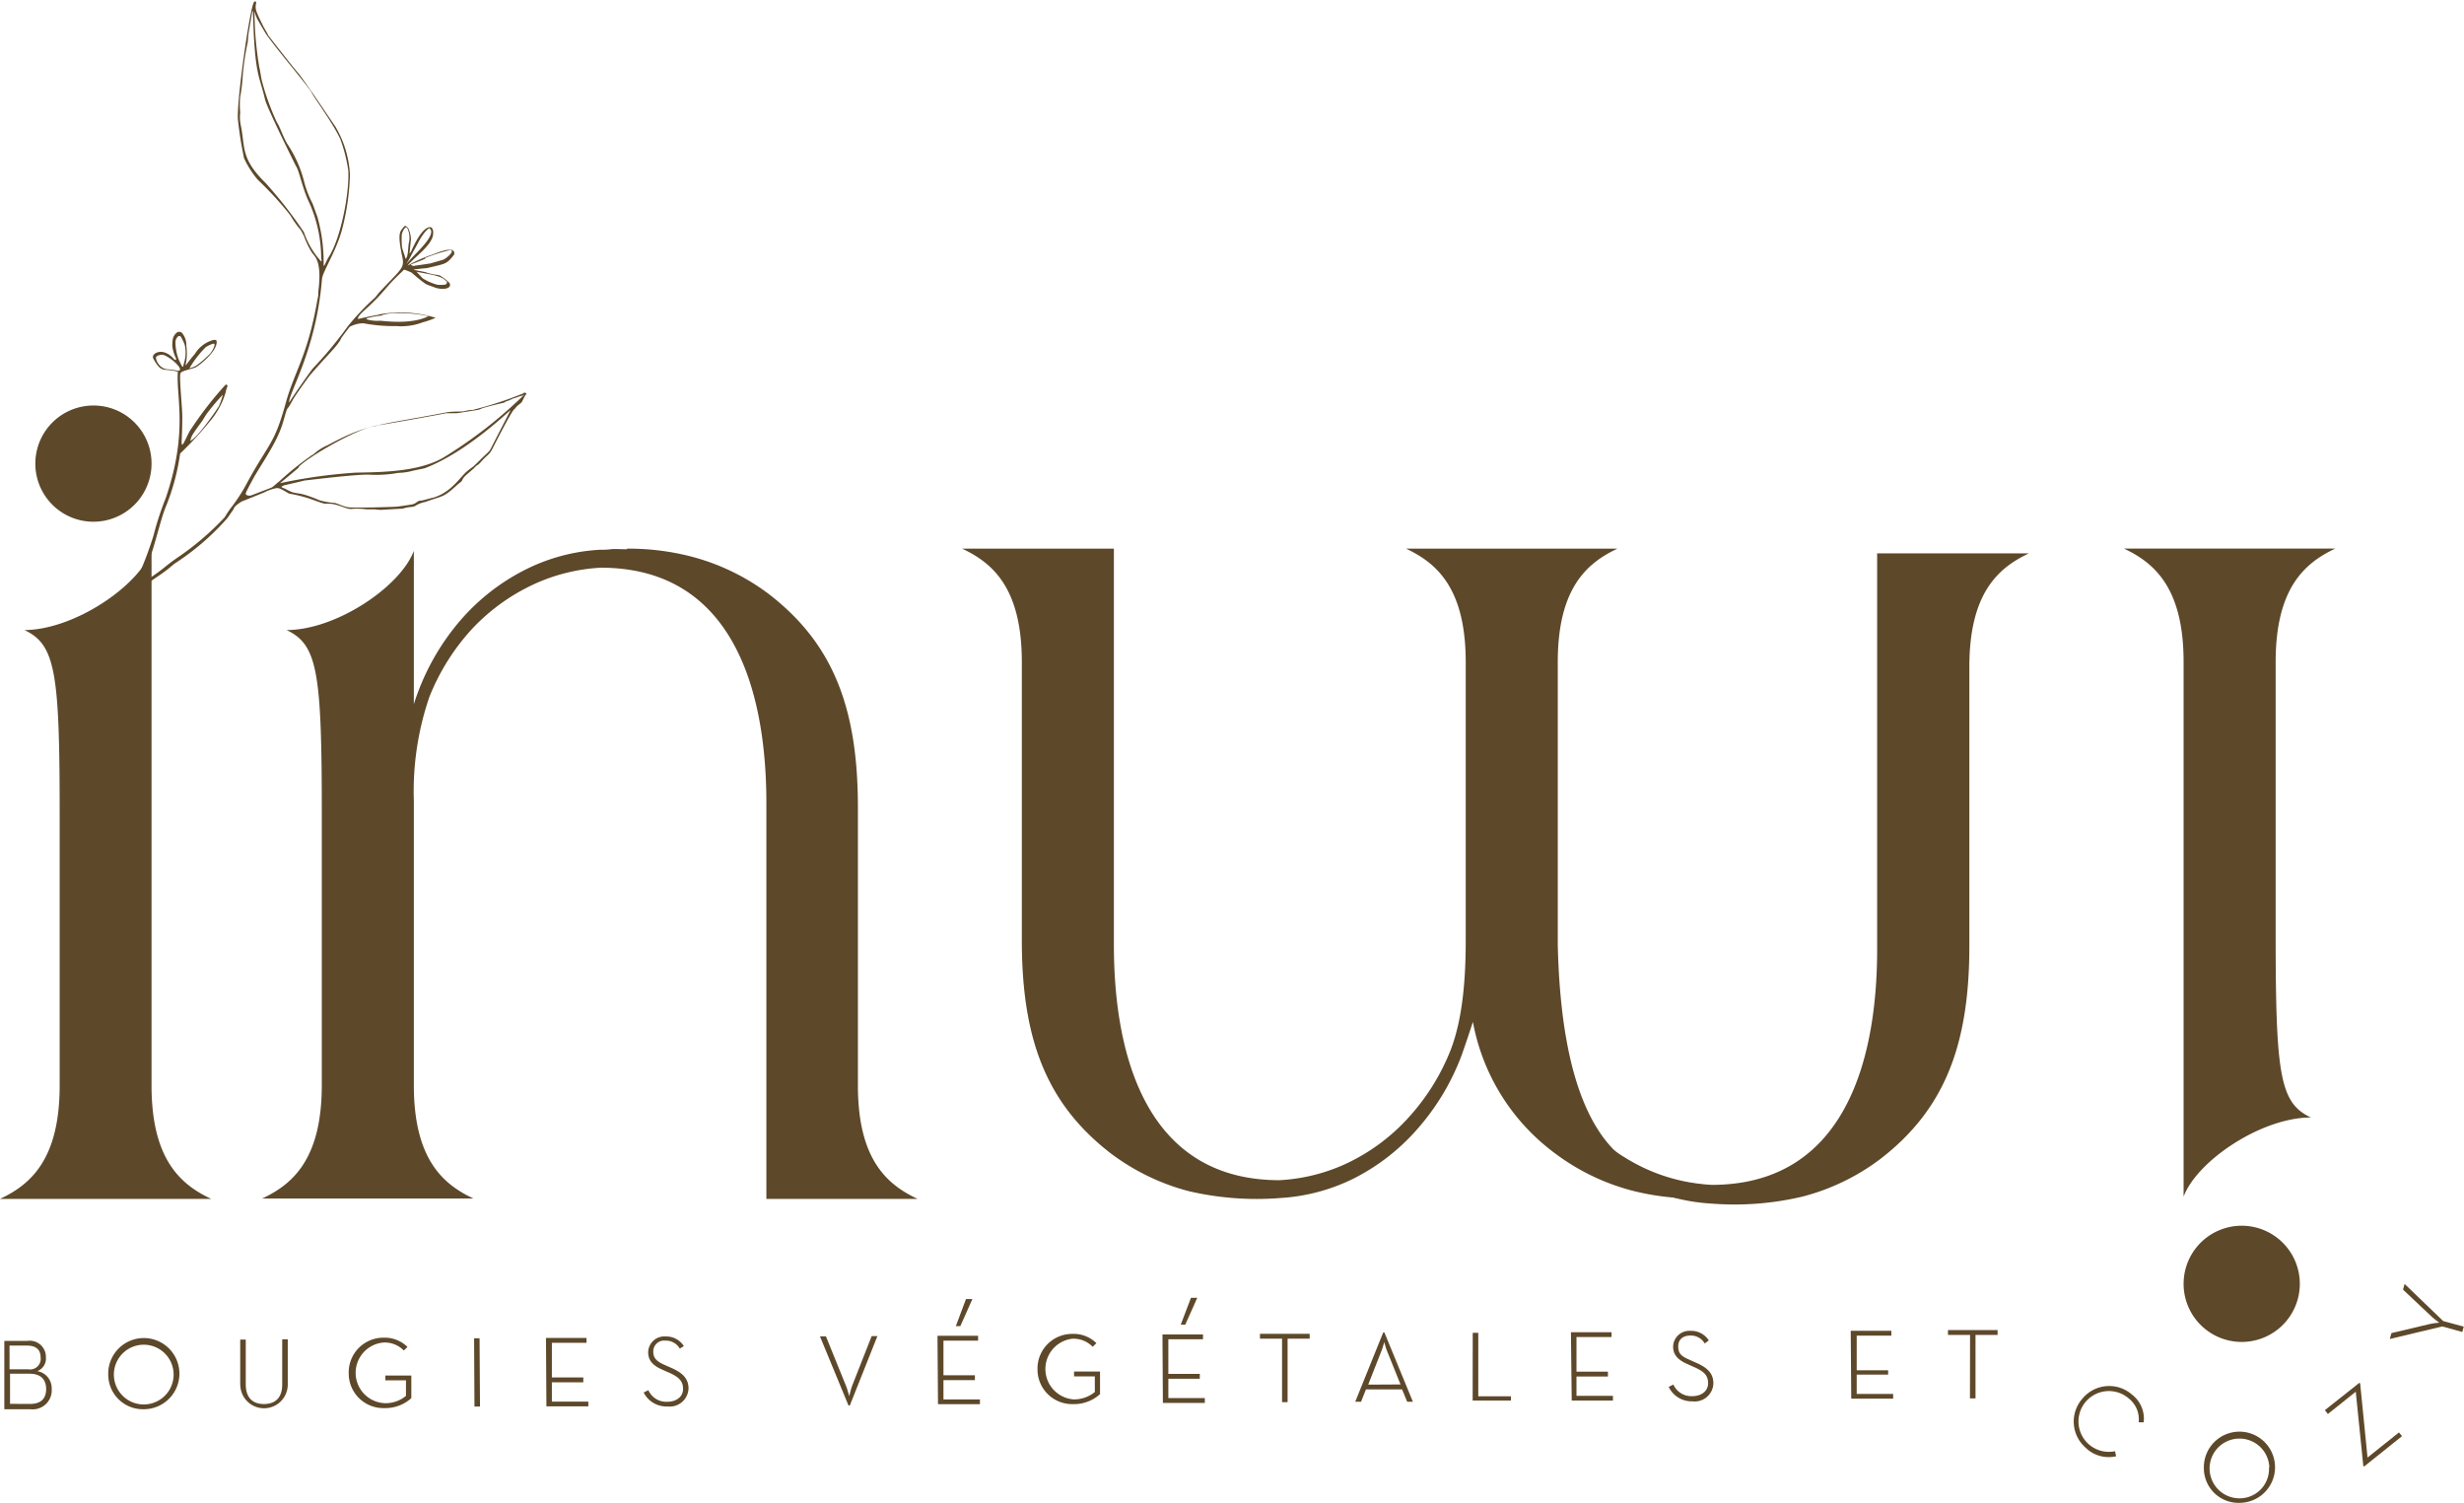 <svg id="Calque_1" data-name="Calque 1" xmlns="http://www.w3.org/2000/svg" xmlns:xlink="http://www.w3.org/1999/xlink" viewBox="0 0 284.54 173.59"><defs><style>.cls-1{fill:none;}.cls-2{clip-path:url(#clip-path);}.cls-3{fill:#5d482a;}.cls-4{fill:#1d1d1b;}</style><clipPath id="clip-path" transform="translate(-82.5 -23.26)"><rect class="cls-1" x="-14.07" y="-133.39" width="516.18" height="516.18"/></clipPath></defs><g class="cls-2"><path class="cls-3" d="M100,98.79v49.83c0,8.47,3.31,11.42,6.89,13.09H82.5c3.58-1.67,6.89-4.62,6.89-13.09V117.16c0-16.28-.49-19.46-4.07-21.14C91,96,98.47,91,100,86.88Zm0-22a6.71,6.71,0,1,1-6.7-6.7,6.7,6.7,0,0,1,6.7,6.7" transform="translate(-82.5 -23.26)"/><path class="cls-3" d="M334.66,149.53V99.71c0-8.48-3.31-11.42-6.89-13.1h24.41c-3.58,1.68-6.89,4.62-6.89,13.1v31.46c0,16.28.49,19.46,4.07,21.14-5.72,0-13.15,5-14.7,9.14Zm0,22a6.71,6.71,0,1,1,6.7,6.7,6.71,6.71,0,0,1-6.7-6.7" transform="translate(-82.5 -23.26)"/><path class="cls-3" d="M154.9,86.62a28.88,28.88,0,0,1,7.42.91,25.59,25.59,0,0,1,9,4.36c7.4,5.72,10.25,13.15,10.25,24.6v32.13c0,8.47,3.31,11.42,6.89,13.09H171V116c0-13.27-4-27.18-19.12-27.18a21.12,21.12,0,0,0-7.75,1.92A23,23,0,0,0,136.91,96a25.62,25.62,0,0,0-4.83,7.75,33.6,33.6,0,0,0-1.79,11.95v32.88c0,8.47,3.31,11.42,6.89,13.09H112.77c3.58-1.67,6.89-4.62,6.89-13.09V117.16c0-16.29-.49-19.46-4.07-21.14,5.72,0,13.15-5,14.7-9.15v17.71c.13-.43.28-.86.45-1.31a27.35,27.35,0,0,1,4.91-8.35A24.35,24.35,0,0,1,143.26,89a21.74,21.74,0,0,1,8.47-2.25c.38,0,.81,0,1.26-.06s1.22,0,1.91,0Z" transform="translate(-82.5 -23.26)"/><path class="cls-4" d="M282,160.77" transform="translate(-82.5 -23.26)"/><path class="cls-3" d="M271.7,158.16c-4.42-2.3-8.91-8.55-9.31-25.79V99.72c0-8.48,3.31-11.42,6.89-13.1H244.87c3.58,1.68,6.89,4.62,6.89,13.1v32.13c0,4.41-.34,9.05-1.75,12.69a25.38,25.38,0,0,1-4.83,7.75,22.68,22.68,0,0,1-7.18,5.33,20.92,20.92,0,0,1-7.75,1.93c-15.11,0-19.12-13.91-19.12-27.19V86.62H193.61c3.58,1.68,6.89,4.62,6.89,13.1v32.12c0,11.45,2.85,18.88,10.25,24.6a25.79,25.79,0,0,0,9,4.37,34.45,34.45,0,0,0,10.59.8,22,22,0,0,0,8.48-2.25,24.35,24.35,0,0,0,7.6-6,27.35,27.35,0,0,0,4.91-8.35c.43-1.23.85-2.48,1.26-3.74a24.33,24.33,0,0,0,9.4,15.12,25.62,25.62,0,0,0,9,4.37,29.27,29.27,0,0,0,7.42.9h0c.69,0,1.33,0,1.91,0l.69,0c1.21-.05,3.16-.53,3.18-.88C284.26,160.06,276.51,160.65,271.7,158.16Z" transform="translate(-82.5 -23.26)"/><path class="cls-3" d="M299.27,87.16V132.9c0,13.28-4,27.19-19.11,27.19a21,21,0,0,1-7.76-1.93,22.68,22.68,0,0,1-7.18-5.33,25.39,25.39,0,0,1-4.82-7.75c-.09-.22-.16-.45-.24-.68-.37.39-.74.78-1.12,1.15v0A27.55,27.55,0,0,0,264,154a24.38,24.38,0,0,0,7.61,6,22,22,0,0,0,8.48,2.25,34.09,34.09,0,0,0,10.58-.81,25.51,25.51,0,0,0,9-4.36c7.4-5.72,10.25-13.15,10.25-24.6V100.26c0-8.48,3.31-11.42,6.89-13.1Z" transform="translate(-82.5 -23.26)"/></g><path class="cls-3" d="M97.22,92.2c1.28-.84-.27.2,3.84-2.61,1-.69,1.19-.93,1.63-1.26a29.67,29.67,0,0,0,3-2.23,28.59,28.59,0,0,0,3.06-3c.82-1.17.76-1.09.76-1.12,0-.24.88-.82,1-.85s2.48-1,2.49-1a5,5,0,0,1,1.31-.48c.45-.1.74.14,1.57.61a17.08,17.08,0,0,1,2.45.61s1.27.47,1.55.53.68,0,1.05.07c.95.16,1.73.67,2.27.55a9.08,9.08,0,0,1,1.65.06c.31,0,.62,0,.94,0a5.72,5.72,0,0,0,.69.06S128.84,82,129,82c.77-.27,1.22-.12,1.52-.36a3.22,3.22,0,0,1,1.08-.41c2.15-.79,2-.42,3.73-2,.31-.27.46-.33.52-.47.19-.46.51-.66,1.36-1.4a2.27,2.27,0,0,1,.38-.36c.34-.2.46-.47,1.1-1.06a2.61,2.61,0,0,0,.7-.91s2.12-4.19,2.47-4.48a2.43,2.43,0,0,0,.26-.29c.12-.15.57-.48.62-.54s.35-.73.47-.87.09-.09.07-.15-.28-.16-.37,0a43.76,43.76,0,0,1-5.82,1.9,3.8,3.8,0,0,0-.88.12c-.29.12-1.46,0-2.3.19-8.06,1.54-9,1.3-13.55,3.75a6,6,0,0,0-1.59,1c-.06.08-.17.11-.26.17a36,36,0,0,0-3.74,3c-.94.76-.62.63-1.34.9l-1.92.74h0c-.24.08-.77,0-.6-.32,0-.06.49-1,.93-1.8,1.32-2.24,2.73-4.2,3.35-6.34.68-2.36.24-.87,1.12-2.57.19-.37,1.92-2.82,2.12-3,2.05-2.36,3-3.18,3.45-4.06,0-.1.93-1.27,1-1.38a3.52,3.52,0,0,1,1.56-.41,19.54,19.54,0,0,0,3.88.33,7,7,0,0,0,3-.44,9.57,9.57,0,0,0,1.49-.52,13.64,13.64,0,0,0-6.46-.4c-.48.15-.1,0-2.53.54,0-.34.6-.86.87-1.1,2.37-2.15,2.09-2.36,4.26-4.39.11-.11.15-.25.36-.17a6.88,6.88,0,0,1,.75.32,15.57,15.57,0,0,0,1.61,1.3c.35.16.71.27,1.07.41.68.26,2,.23,1.68-.51a4.79,4.79,0,0,0-1.12-.88c-.33-.12-.51-.05-1.25-.26-.13,0-.26-.09-.39-.12-.34-.09-.95-.18-1.29-.26-.55-.06,1.35-.2,1.49-.23,2.06-.5,2.18-.41,3-1.44a.4.4,0,0,0-.3-.67c-.45,0-.7,0-2.18.58a14.86,14.86,0,0,0-2.8,1.25c.52-.78,3-2.42,2.94-3.75a.86.86,0,0,0-.12-.56.3.3,0,0,0-.28-.13c-1,.11-2,2.5-2.14,2.8a2.9,2.9,0,0,0-.19.29s.16-1.6.17-1.76a3.65,3.65,0,0,0-.3-1.18c-.15-.2-.36-.4-.51-.2-.42.55-.81.58-.2,3.44.29,1.37-.07,1.38-2.63,4.12-.19.21-.35.45-.54.65a29,29,0,0,0-3.1,3.27,46.89,46.89,0,0,1-4,4.83c-.24.24-2.63,3.67-2.78,4-.19-.89,3.13-6,3.78-14.26.07-.87,1.76-3.38,2.39-6a27.78,27.78,0,0,0,.84-6.09,12.08,12.08,0,0,0-1.68-5.52c-.69-1-3.73-5.56-4.33-6.22-.38-.4-3.1-3.9-3.44-4.34,0-.09-.45-.8-.58-1.08-1-2-.9-1.94-.79-2.75-.09-.07-.19-.1-.25,0-.47.55-2,11.23-1.87,13.53a44,44,0,0,0,.71,4.5,10.91,10.91,0,0,0,1.59,2.5A39.31,39.31,0,0,1,115.93,48c.19.25.33.53.51.79.91,1.31.59.6,1.16,1.73a10.13,10.13,0,0,0,.91,1.89c.33.49,1.2.93.75,4.51,0,.28,0,.56-.09.87-1.15,6.66-2.63,8.22-3.69,12.07-1.3,4.71-1.89,4.5-4.36,9a19.49,19.49,0,0,1-2,3.11c-.55.75-.6,1-.81,1.17a32,32,0,0,1-4.9,4.23c-2.39,1.61-1.42,1.28-5.33,3.77,0-.25.77-1.3,1.2-2.15.93-1.88,1.54-5,2.28-7a25.57,25.57,0,0,0,1.74-6.35,40.78,40.78,0,0,0,3.36-3.63,9.43,9.43,0,0,0,1.51-2.37,10.24,10.24,0,0,0,.41-1.14c0-.17.2-.63.19-.69a.15.15,0,0,0-.27-.07,41,41,0,0,0-3.89,5c-.34.4-.9,1.87-1.06,1.87s0-.85,0-3.22c0-1.07-.36-4.47-.22-5,.08-.3,1.09-.45,1.74-.7.33-.13,2.54-1.84,2.45-3,0-.19-.23-.21-.41-.16a3.6,3.6,0,0,0-2.09,1.58c-1.88,2.22-.67,1.47-1-.91a2.23,2.23,0,0,0-.42-1.39.47.47,0,0,0-.74-.09c-.45.43-.43.78-.47,1.43a4.31,4.31,0,0,0,.44,1.5.37.37,0,0,1,0,.15c-.24.15-.33-.43-1.19-.79s-1.72.18-1.42.7c1,1.75,1.09,1,2.82,1.48-.23,2.91,1.23,6.86-1.4,14.59a34.27,34.27,0,0,0-1.41,4.32,42.4,42.4,0,0,1-1.62,4.36c-1.32,2.08-1.19,2.11-1.58,2.4A.82.82,0,0,1,97.22,92.2Zm19.76-15c1-1.13,6.66-4.37,8.62-4.68a3.56,3.56,0,0,0,.56-.15c.23,0,7-1.21,7.86-1.39.21,0,1,0,1.23,0l1.71-.27c1.92-.29-.35,0,3.66-.93.28-.07,0-.06.52-.23.21-.06.59-.27.69-.29.3-.07.58-.22.89-.28a.94.94,0,0,0,.35-.17,52.68,52.68,0,0,1-9.38,7.3c-2.79,1.61-6.9,1.68-10.09,1.73a60.29,60.29,0,0,0-8.77,1.22C114.92,79,116.82,77.42,117,77.25Zm-1.75,2.12c2.87-.64,2.29-.56,2.54-.58s6-.74,7.4-.66a14.41,14.41,0,0,0,3.31-.21,7,7,0,0,0,1.48-.19c.13-.06,1.41-.29,1.59-.35,4.81-1.81,9.73-6.61,9.91-6.71l-2.33,4.53c-.11.18-.11.21-.73.78-.43.4-.82.84-1.27,1.22-.25.2-.53.38-.77.6-.79.7-1.82,2.42-3.9,3-.11,0-1.21.33-1.32.32-.55,0-.47.39-1.29.48,0,0-.78.13-1.44.21-.5.06-5.16.17-5.71.08s-1.14-.4-1.54-.5a8.47,8.47,0,0,1-1.77-.31c-2.89-1.23-2.44-.48-3.83-1.26-.23-.13-.31-.11-.56-.27C115,79.4,115.14,79.39,115.23,79.37Zm11.4-19.68a5.68,5.68,0,0,1,1.86-.21,14.87,14.87,0,0,1,3.5.34c-2,1-5,.56-5.63.53a4.35,4.35,0,0,1-1.44-.14s-.07-.06-.14-.12A9.78,9.78,0,0,1,126.63,59.69Zm7.39-4c.22.29,0,.5-.2.5a3.73,3.73,0,0,1-.82,0,6.07,6.07,0,0,1-1.69-.74l-.7-.75C132.48,55,133.57,55.14,134,55.72Zm-2.42-2.59a20,20,0,0,1,2.86-.91c.7,0-.42,1-.83,1.13l-1.46.42c-.07,0-1.7.26-1.71.24a.43.43,0,0,1-.52-.13S131.31,53.29,131.6,53.13Zm-2.7-1.58a8.21,8.21,0,0,1,0-1.13c.09-.45.48-1.1.65-.7a2.54,2.54,0,0,1,.14,1.77c-.1,1.16-.1,1.38-.32,1.74a.71.71,0,0,1-.09-.17C129.19,52.55,128.93,52.08,128.9,51.55ZM130,52.72c.1-.19.75-1.34.86-1.58a7.25,7.25,0,0,1,.47-.75,3.16,3.16,0,0,1,.72-.78c1,.55-1.27,2.66-1.87,3.3C129,54.17,129.44,53.88,130,52.72ZM113.23,27.2c1.57,2.2,5,6.19,5.24,6.72s2.44,3.5,3.32,5.38a17.65,17.65,0,0,1,.93,3.67c.14,2.53-.84,7.74-2.24,9.94-.41.65-.43,1-.61,1.05a19.42,19.42,0,0,0-.71-5.63s-.55-1.54-.57-1.57a11.88,11.88,0,0,1-1-2.64,13.91,13.91,0,0,0-1.94-4.28c-.6-1.09-.79-1.86-1.19-2.48a28.37,28.37,0,0,1-1.65-4.52c-.18-.6-.22-1.22-.37-1.83a39.69,39.69,0,0,1-.55-6.46,4.2,4.2,0,0,0,.32.9C112.26,25.55,113.2,27.17,113.23,27.2Zm0,17.25c-2.92-2.84-2.41-4.09-2.9-6.61a4.52,4.52,0,0,1-.09-1.58,9.61,9.61,0,0,1,0-1.84,19.55,19.55,0,0,0,.3-2.54,31.1,31.1,0,0,1,.58-3.8,10,10,0,0,1,.14-1.32c.45-2.55.32-2,.45-2.28.19,7.52.71,7.33,1.38,10.2.25,1.1,3.58,7.74,3.58,7.74.4.56.73,2.55,1.51,4.17a15.81,15.81,0,0,1,1.41,6.46c0,.13.11.27,0,.4a9.52,9.52,0,0,1-2-3.39A50.16,50.16,0,0,0,113.22,44.45Zm-7.37,27.42s.3-.52.51-.82a24.88,24.88,0,0,1,1.86-2.21,7.79,7.79,0,0,1-.46,1.34c-.53.82-2.41,3.54-3.28,4C104.55,73.6,104.88,73.22,105.85,71.87Zm.43-8.54a4.09,4.09,0,0,1,.79-.37c.46-.11,0,.74-.3,1.12a11.88,11.88,0,0,1-1.63,1.42,4.77,4.77,0,0,1-.78.3A11.9,11.9,0,0,1,106.28,63.33Zm-3.52-.7c.09-.39.41-.78.64-.44a6.26,6.26,0,0,1,.41.86,3.85,3.85,0,0,1-.07,2.12c-.16.72-.13.58-.62-.4A5.9,5.9,0,0,1,102.76,62.63Zm-.82,3.28c-1.15,0-1.57-1.34-1.4-1.46a1.05,1.05,0,0,1,.8-.21c.89.27,2.56,1.82,1.7,1.84A9.25,9.25,0,0,0,101.94,65.91Z" transform="translate(-82.5 -23.26)"/><path class="cls-3" d="M83,178.11h2.66A1.86,1.86,0,0,1,87.8,180a1.54,1.54,0,0,1-1,1.6,2,2,0,0,1,1.67,2.06A2.2,2.2,0,0,1,86,186l-3,0Zm2.79,3.28a1.22,1.22,0,0,0,1.4-1.38c0-.79-.42-1.36-1.59-1.36h-2l0,2.74Zm.17,4c1.38,0,1.88-.73,1.87-1.75s-.57-1.74-1.91-1.74l-2.26,0,0,3.48Z" transform="translate(-82.5 -23.26)"/><path class="cls-3" d="M95,182A4.11,4.11,0,1,1,99.11,186,4,4,0,0,1,95,182Zm7.55,0a3.45,3.45,0,1,0-6.9,0,3.45,3.45,0,1,0,6.9,0Z" transform="translate(-82.5 -23.26)"/><path class="cls-3" d="M110.24,183.18l0-5.22h.64l0,5.17c0,1.58.84,2.28,2.12,2.27s2.1-.71,2.09-2.29l0-5.18h.64l0,5.22a2.74,2.74,0,1,1-5.48,0Z" transform="translate(-82.5 -23.26)"/><path class="cls-3" d="M122.77,181.82a4,4,0,0,1,4-4.08,3.75,3.75,0,0,1,2.79,1.07l-.43.41a3.06,3.06,0,0,0-2.36-.92,3.51,3.51,0,0,0,.1,7,3.68,3.68,0,0,0,2.51-.84v-1.8H127v-.55l3,0v2.61a4.47,4.47,0,0,1-3.11,1.15A4,4,0,0,1,122.77,181.82Z" transform="translate(-82.5 -23.26)"/><path class="cls-3" d="M137.25,177.81h.63l.05,7.88h-.64Z" transform="translate(-82.5 -23.26)"/><path class="cls-3" d="M145.55,177.77l4.68,0v.56l-4,0,0,4,3.63,0v.56l-3.63,0v2.23l4.21,0v.55l-4.84,0Z" transform="translate(-82.5 -23.26)"/><path class="cls-3" d="M156.83,184.07l.54-.27a2.27,2.27,0,0,0,2.19,1.34c1.07,0,1.83-.6,1.82-1.5s-.5-1.37-1.61-1.86l-.79-.35c-1-.44-1.63-1-1.63-2a1.86,1.86,0,0,1,2-1.83,2.4,2.4,0,0,1,2.12,1.11L161,179a1.83,1.83,0,0,0-1.65-.92,1.25,1.25,0,0,0-1.41,1.27c0,.72.36,1.11,1.28,1.52l.79.35c1.29.56,2,1.23,2,2.39a2.17,2.17,0,0,1-2.43,2.07A2.94,2.94,0,0,1,156.83,184.07Z" transform="translate(-82.5 -23.26)"/><path class="cls-3" d="M177.19,177.59h.69l2.32,5.72c.15.36.37,1.18.37,1.18s.19-.83.33-1.19l2.26-5.74h.66l-3.18,8h-.16Z" transform="translate(-82.5 -23.26)"/><path class="cls-3" d="M190.76,177.52l4.69,0v.56l-4,0,0,4,3.63,0v.56l-3.63,0v2.23l4.21,0v.55l-4.84,0Zm3.29-4.24h.74l-1.39,3.12h-.52Z" transform="translate(-82.5 -23.26)"/><path class="cls-3" d="M202.31,181.39a4,4,0,0,1,4-4.09,3.76,3.76,0,0,1,2.8,1.07l-.43.42a3.08,3.08,0,0,0-2.36-.93,3.52,3.52,0,0,0,.1,7,3.73,3.73,0,0,0,2.51-.85v-1.8l-2.4,0v-.56l3,0,0,2.61a4.48,4.48,0,0,1-3.12,1.15A4,4,0,0,1,202.31,181.39Z" transform="translate(-82.5 -23.26)"/><path class="cls-3" d="M216.74,177.37l4.68,0v.55l-4,0,0,4,3.63,0v.56l-3.63,0v2.23l4.21,0v.56l-4.84,0Zm3.29-4.24h.73l-1.39,3.11h-.52Z" transform="translate(-82.5 -23.26)"/><path class="cls-3" d="M230.55,177.85l-2.55,0v-.56l5.74,0v.56h-2.55l0,7.33h-.64Z" transform="translate(-82.5 -23.26)"/><path class="cls-3" d="M242.23,177.14h.14l3.29,8H245l-.59-1.43-4.17,0-.57,1.43H239Zm2,6-1.57-3.9c-.13-.32-.31-1-.31-1a10.39,10.39,0,0,1-.31,1l-1.54,3.92Z" transform="translate(-82.5 -23.26)"/><path class="cls-3" d="M252.57,177.18h.64l0,7.33,3.77,0V185l-4.42,0Z" transform="translate(-82.5 -23.26)"/><path class="cls-3" d="M263.91,177.11l4.69,0v.55l-4.05,0,0,4,3.63,0v.56l-3.63,0v2.23l4.21,0V185L264,185Z" transform="translate(-82.5 -23.26)"/><path class="cls-3" d="M275.2,183.42l.54-.27a2.27,2.27,0,0,0,2.19,1.34c1.06,0,1.83-.6,1.82-1.51s-.5-1.36-1.62-1.85l-.78-.35c-1-.44-1.63-1-1.64-2a1.87,1.87,0,0,1,2-1.83,2.41,2.41,0,0,1,2.12,1.1l-.47.36a1.84,1.84,0,0,0-1.65-.92c-.85,0-1.42.45-1.41,1.27s.35,1.11,1.28,1.52l.78.35c1.3.56,2,1.23,2,2.39a2.16,2.16,0,0,1-2.42,2.07A2.94,2.94,0,0,1,275.2,183.42Z" transform="translate(-82.5 -23.26)"/><path class="cls-3" d="M296.22,176.94l4.69,0v.56l-4,0,0,4,3.63,0V182l-3.63,0v2.23l4.21,0v.55l-4.84,0Z" transform="translate(-82.5 -23.26)"/><path class="cls-3" d="M310,177.42h-2.55v-.56l5.73,0v.56h-2.55l0,7.33h-.64Z" transform="translate(-82.5 -23.26)"/><path class="cls-3" d="M323,184.75a4,4,0,0,1,5.7-.44,3.5,3.5,0,0,1,1.35,3.2l-.58,0a3.06,3.06,0,0,0-1.14-2.75,3.51,3.51,0,1,0-1.59,6.09l.13.58a3.8,3.8,0,0,1-3.54-1A4,4,0,0,1,323,184.75Z" transform="translate(-82.5 -23.26)"/><path class="cls-3" d="M337,192.81a4.11,4.11,0,1,1,4.15,4A4,4,0,0,1,337,192.81Zm7.56-.07a3.45,3.45,0,1,0-3.41,3.55A3.39,3.39,0,0,0,344.52,192.74Z" transform="translate(-82.5 -23.26)"/><path class="cls-3" d="M355.41,192.53l-.87-8.55-3.22,2.57-.35-.44,4-3.17.08.1.85,8.54,3.63-2.9.35.43-4.38,3.51Z" transform="translate(-82.5 -23.26)"/><path class="cls-3" d="M364.53,176.44l-6.06,1.45.19-.68,4.43-1.05a7.9,7.9,0,0,1,1.1-.15s-.54-.39-.87-.69L360,172.19l.18-.66,4.46,4.29,2.37.64-.17.62Z" transform="translate(-82.5 -23.26)"/></svg>
